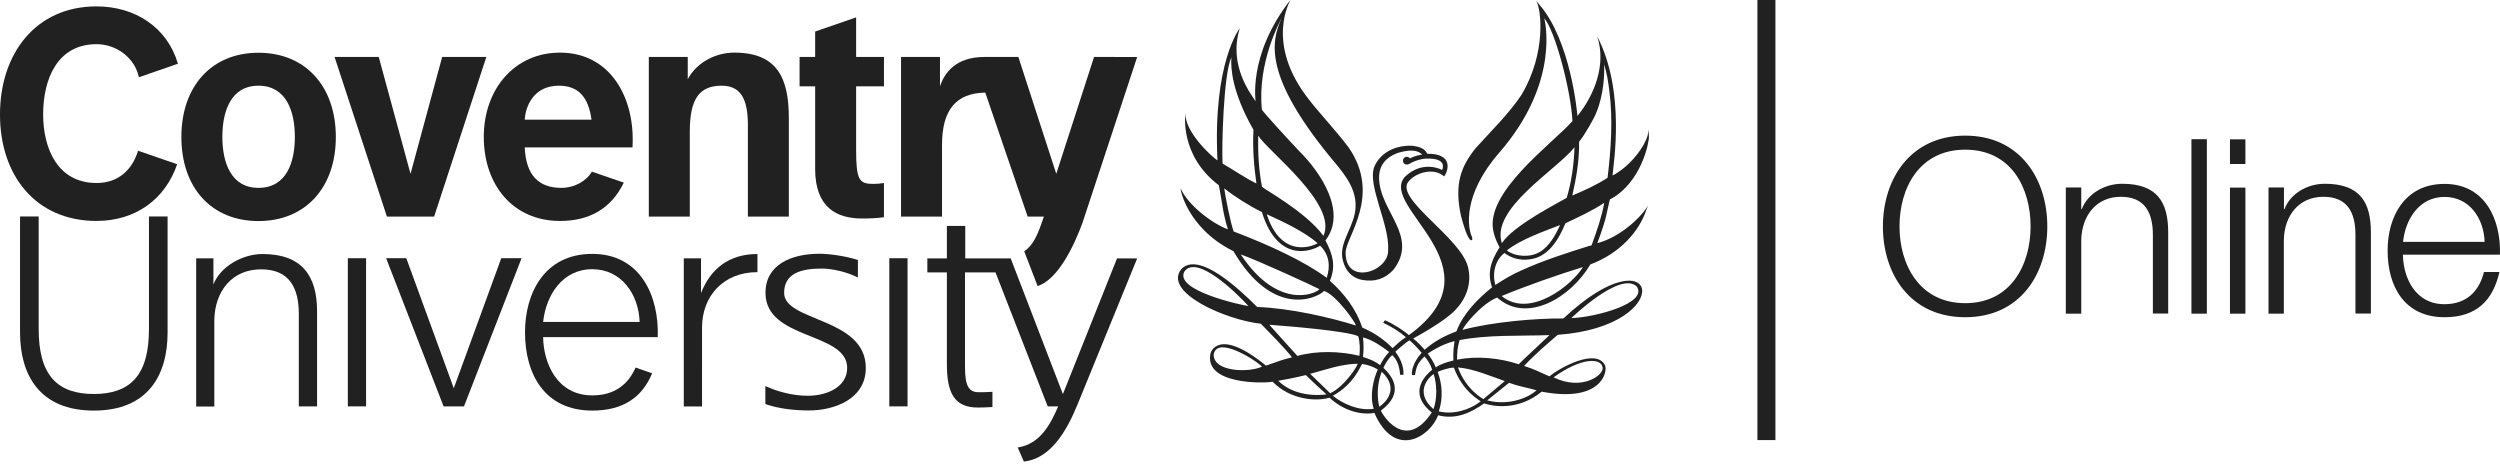 <svg fill="none" height="49" viewBox="0 0 260 49" width="260" xmlns="http://www.w3.org/2000/svg"><g fill="#212121"><path d="m184.644 0h-1.872v45.769h1.872z"/><path d="m26.882 5.485c-4.859 0-8.018 3.467-8.018 8.766 0 5.299 3.146 8.739 8.018 8.739s8.045-3.466 8.045-8.739c0-5.273-3.159-8.766-8.045-8.766zm0 14.052c-2.881 0-3.757-2.67-3.757-5.299 0-2.63.863-5.326 3.757-5.326s3.783 2.67 3.783 5.326c0 2.656-.876 5.299-3.783 5.299z"/><path d="m45.149 22.526 5.43-16.602h-4.593l-3.292 12.153-3.305-12.153h-4.593l5.443 16.602z"/><path d="m9.757 42.701c5.668 0 7.673-3.732 7.673-8.115v-12.073h-1.938v11.621c.027 4.954-1.991 6.84-5.735 6.84-3.744 0-5.761-1.886-5.735-6.84v-11.621h-1.938v12.073c0 4.383 2.018 8.115 7.673 8.115z"/><path d="m36.175 42.262h1.898v-15.407h-1.898z"/><path d="m48.255 42.262 5.987-15.407h-2.111l-4.938 13.521-4.938-13.521h-2.097l5.974 15.407z"/><path d="m92.488 42.262h1.898v-15.407h-1.898z"/><path d="m71.739 22.526v-8.859c0-3.374.996-4.755 3.305-4.755 1.978 0 2.735 1.355 2.735 4.077v9.536h4.261v-10.214c0-4.117-1.142-6.84-5.682-6.84-1.805 0-3.837.916-4.832 2.763v-2.311h-4.049v16.602z"/><path d="m89.037 1.806-4.261 1.474v2.643h-1.62v3.055h1.62v8.593c0 4.024 2.257 5.153 4.872 5.153.757 0 1.593-.027 2.283-.133v-3.559c-.372.067-.73.093-1.115.093-1.447 0-1.779-.385-1.779-3.533v-6.614h2.894v-3.055h-2.894z"/><path d="m22.289 42.262v-8.978c.053-3.015 1.859-5.273 4.859-5.273s3.929 1.992 3.929 4.649v9.603h1.898v-9.908c0-3.666-1.58-5.937-5.668-5.937-2.124 0-4.421 1.328-5.111 3.174v-2.723h-1.792v15.407h1.898z"/><path d="m73.013 34.054c0-3.188 2.151-5.751 5.761-5.751v-1.886c-3 0-4.899 1.581-5.868 4.064v-3.613h-1.792v15.407h1.898z"/><path d="m81.549 30.468c0-2.045 1.766-2.537 3.903-2.537 1.155 0 2.682.372 3.77.93v-1.82c-1.434-.465-3.146-.651-3.996-.651-2.881 0-5.615 1.102-5.615 4.064 0 4.941 8.496 4.038 8.496 7.81 0 1.992-2.111 2.895-4.089 2.895-1.606 0-3.173-.438-4.421-1.009v1.873c1.42.491 3.013.664 4.553.664 2.536 0 5.894-1.129 5.894-4.423 0-5.273-8.496-4.781-8.496-7.81"/><path d="m111.976 42.262c-1.447 3.533-3.239 5.499-5.496 5.738l-.637-1.461c2.336-.345 3.438-2.47 4.208-4.277h-1.088l-5.43-13.932h-3.173v9.457c0 1.66.053 3.002 1.381 3.002.358 0 .982 0 1.473-.04v1.581c-.557.04-1.141.053-1.526.053-2.47 0-3.213-1.567-3.213-4.516v-9.536h-2.031v-1.461h2.031v-3.373h1.912v3.373h4.726l5.429 14.118 5.629-14.118h2.097l-6.292 15.407z"/><path d="m113.781 5.924-3.929 12.153-3.943-12.153h-3.531c-2.974 0-4.155 1.647-4.62 3.055v-3.055h-4.049v16.602h4.261v-7.451c0-3.652 1.46-5.392 4.5-5.445l4.407 12.896h1.686c-.664 1.979-1.102 2.962-2.044 3.613l1.394 3.613c2.097-.677 3.77-4.117 4.673-6.601l5.681-17.226z"/><path d="m14.364 15.672c-.637 2.032-2.071 3.36-4.328 3.36-4.036 0-5.549-3.586-5.549-7.132 0-3.732 1.513-7.305 5.549-7.305 2.124 0 3.996 1.461 4.407 3.44l4.062-1.408c-1.128-3.838-4.514-5.963-8.47-5.963-6.319 0-10.036 4.914-10.036 11.25 0 6.335 3.717 11.064 10.036 11.064 4.049 0 7.129-2.231 8.39-5.897l-4.075-1.408z"/><path d="m61.557 17.851c-.491.877-1.712 1.687-3.173 1.687-2.363 0-3.691-1.315-3.81-4.21h11.204c.305-5.1-2.257-9.855-7.54-9.855-4.713 0-7.925 3.785-7.925 8.766 0 4.981 3.027 8.739 7.925 8.739 2.987 0 5.284-1.209 6.638-3.985zm-3.438-8.939c2.071 0 3.08 1.222 3.398 3.533h-6.943c.066-1.275.85-3.533 3.544-3.533z"/><path d="m66.097 38.225c-.757 1.753-2.19 2.895-4.5 2.895-3.637 0-5.071-3.307-5.111-6.056h11.921c.146-4.33-1.832-8.66-6.81-8.66-4.978 0-6.996 4.091-6.996 8.155 0 4.383 2.071 8.142 6.996 8.142 3.239 0 5.191-1.395 6.226-3.878zm-4.5-10.227c3.067 0 4.832 2.656 4.925 5.485h-10.036c.305-2.802 2.005-5.485 5.111-5.485z"/><path d="m166.125 25.275c1.049-2.802.93-3.095 1.301-4.529 3.332-1.753 4.102-6.07 4.062-6.535-.066-1.288.001-.571-.132-.133-.372 1.275-1.58 2.723-2.682 3.559-.279.173-.61.465-.969.611.08-1.182 1.381-8.66-1.566-14.411h-.014c.943 2.909-.318 6.07-2.071 8.221-.039-.399-.703-7.876-4.009-11.635l-.278-.345c.504.797 1.101 5.353-1.527 9.775-1.341 2.019-3.173 3.772-4.779 5.565-1.514 1.886-2.23 3.719-1.527 7.0.239.89.611 2.245 1.009 2.55.239.093.199-.199.12-.385-.399-.863-1.009-4.263 2.854-8.7 6.491-7.451 4.686-13.972 4.686-13.972 1.049 1.102 2.748 7.292 2.934 10.678-2.018 2.311-9.306 7.504-8.191 11.608.133.545.358 1.076.611 1.514-.956 1.527-1.288 2.683-.784 4.17-1.46 1.169-3.04 2.763-3.703 4.582-1.169.438-2.284.996-3.306 1.913-.398-.452-.73-.81-1.195-1.169.306-.173 3.213-1.74 4.355-2.935 1.115-1.142 1.778-2.736 1.354-4.476-.731-3.081-7.66-7.132-6.2-8.912.77-.943 2.483-1.395 3.478-.704h.013.014s.159.12.212.173c.465-.664.929-2.391-1.765-2.364-.213-.544-.877-.744-1.461-.823-1.725-.12-3.385.651-4.022 2.138-.81 1.873 1.58 6.017 1.42 8.686.107 2.271-4.487 3.785-4.42.239.026-1.594 3.77-5.91.305-10.904-1.288-1.713-2.814-3.307-4.102-4.941-4.699-5.963-1.898-10.386-1.951-10.386-4.58 5.884-3.518 10.745-3.638 10.519-.305-.558-2.881-3.613-1.619-7.584 0 0-2.828 3.533-2.324 13.747-.491-.292-3.451-2.949-3.332-4.941 0 0-.69 4.383 3.478 7.531.319 1.607.425 3.002.943 4.582-1.606-.584-4.102-2.47-4.912-4.224-.119-.319.478 4.011 5.483 6.495 4.022 6.853 8.523 5.02 9.439 4.131 1.3.491 3.212 3.214 3.305 3.599-2.642-.837-6.943-1.82-10.275-1.926-1.885-1.886-6.093-5.844-7.899-3.931-1.925 2.457 4.793 5.313 8.284 5.671.943.983 2.323 2.351 3.239 3.493-1.062.266-1.234.345-2.708.863-5.005-4.077-5.761-1.302-5.761-1.302-.757 3.334 5.708 3.148 6.451 2.975 1.859 1.913 4.594 2.072 5.908 1.66 1.951 1.793 4.035 1.74 4.673 1.581 2.124 4.874 5.788 2.484 6.637.252 1.845.478 3.412-.266 4.779-1.235.93.319 3.545.784 5.987-1.222 6.24 1.195 6.89-2.099 6.585-2.736-.903-1.846-4.713.252-5.775 1.142-1.088-.452-1.58-.757-2.642-1.076 1.089-1.182 2.363-2.258 3.505-3.241 12.625-.903 10.567-11.05.584-1.7-2.894-.027-7.381.359-10.474 1.182-.026-.252 1.925-2.709 3.584-3.36 3.08 2.763 7.673 0 9.691-3.44 3.04-1.142 5.085-3.4 5.841-5.724l.146-.399c-.637 1.155-2.867 3.294-5.257 3.905m-42.945 2.949c1.275-1.78 5.324 2.125 6.664 3.599-.756-.106-7.752-1.62-6.664-3.599zm3.04 8.66c.292-1.992 4.182.412 5.032 1.235-1.288.624-5.005.598-5.032-1.235zm40.45 1.315c.185.757-2.098 2.497-5.098 1.036 2.907-2.099 4.952-2.032 5.098-1.036zm3.544-8.421c1.248 1.74-4.354 3.228-6.797 3.294 0 0 5.071-4.914 6.797-3.294zm-18.944 5.685c-.079.664-.146.93-.119 2.019-.651.159-1.314.359-1.832.717-.212-.531-.504-1.009-.836-1.434 0 0 1.367-.97 2.801-1.302m-20.444-21.384c1.009 1.647 8.323 7.146 6.797 10.439-1.819-2.497-6.213-4.874-6.385-5.1-.332-1.647-.439-3.546-.399-5.339m6.173 11.196c-.265.239-3.743 1.806-5.283-3.002 1.725.784 3.863 1.78 5.283 3.002zm-8.961-19.285c-.079 1.023.04 3.559 2.297 7.504-.106 1.859.053 3.799.305 5.578-1.247-.611-2.323-1.381-3.518-2.072-.106-1.581.093-9.297.903-11.01m.983 20.454c1.858.664 7.726 3.36 8.19 3.626-.61.624-4.473 2.006-8.19-3.626zm8.947 2.444c-2.283-1.7-6.027-3.44-9.678-4.821-.331-.863-.942-3.998-.982-4.489 1.036.837 2.602 1.82 3.916 2.47 1.699 5.472 5.31 3.985 6.054 3.493.929.903 1.102 2.085.69 3.334m.332.319c.637-1.554.305-2.736-.465-4.197 2.31-3.028-.61-7.185-2.721-9.284-1.102-1.155-3.691-3.985-3.89-4.316-.491-4.888 1.885-9.204 2.071-9.55-1.181 2.524-1.779 6.096 4.939 14.357 1.194 1.461 2.814 3.121 2.734 5.273-.04 1.939-1.606 3.493-1.394 5.246.173 1.155.823 2.138 2.071 2.377 1.328.252 2.416-.133 3.253-1.049 2.708-3.506-1.474-6.083-1.487-9.589 0-1.328.77-2.138 1.938-2.563.823-.239 1.898-.478 2.549.173-.239.027-.704.106-1.275.385-.079-.093-.199-.159-.331-.159-.226 0-.399.186-.399.399 0 .066.014.119.04.173.053.146.199.266.438.226h.027c.079-.027.172-.053.265-.119.531-.319 1.168-.438 1.46-.478 2.536-.173 1.846 1.169 1.846 1.169s-1.965-1.102-3.863.704c-2.841 3.148 10.182 9.377.411 16.469-.411-.372-1.659-1.209-2.496-1.541-.079.093-.119.173-.172.266.836.385 1.686.916 2.35 1.488-.598.399-.903.704-1.381 1.142-.876-.877-1.885-1.594-3.159-2.138-.611-1.913-1.886-3.546-3.372-4.874m3.478 5.91c.942.226 1.911.916 2.695 1.501-.478.518-.664.837-.943 1.368-.504-.372-.889-.558-1.779-.85.08-.651.08-1.381 0-2.019m-9.744-1.328c2.071.159 7.939.624 9.24 1.182.199.598.199 1.434.132 2.045-2.031-.491-4.447-.545-6.451.013 0 0-2.018-2.218-2.921-3.241zm.903 5.831c.239-.027 2.031-.372 2.894-.598.664.651 1.447 1.381 2.15 2.006 0 0-3.04.531-5.031-1.421m3.346-.717c1.539-.412 3.225-1.023 4.925-1.049 0 .239-1.394 2.404-2.855 3.068-.69-.664-2.084-2.019-2.084-2.019m6.611 3.639c-1.54.239-3.199-.505-4.248-1.355 2.244-1.248 2.881-3.121 3.04-3.307.611.08 1.142.279 1.633.571-.451.996-.876 2.696-.425 4.091zm.837-3.852c1.898 1.793.358 3.227-.253 3.639 0 0-.504-1.713.253-3.639zm-.093 4.038c2.522-1.859 1.181-3.599.265-4.449.199-.398.425-.876.916-1.315.544.491.757 1.222.823 2.045h.345c.053-.89-.332-1.74-.849-2.404.318-.292 1.208-1.063 1.487-1.182.451.398.823.784 1.261 1.302 0 0-1.076 1.062-1.022 2.311h.318c.159-.651.093-1.076.996-1.939.371.425.637.863.796 1.381-.531.438-2.681 2.324-.04 4.449-2.827 4.25-5.27 0-5.296-.212m5.469-.133c-2.164-1.886-.252-3.52.027-3.652.345 1.076.371 2.603-.027 3.652zm.558.226c.438-1.315.385-2.763-.12-4.104.08-.053 1.155-.465 1.686-.438.943 2.523 2.655 3.36 2.788 3.506-1.195.903-2.841 1.408-4.368 1.036m4.647-1.275s-1.806-.956-2.642-3.294c1.619.133 3.412.916 4.872 1.421 0 0-1.54 1.288-2.23 1.873zm5.535-.916c-1.062.943-3.133 1.581-5.137 1.049l2.283-1.833c.969.372 1.872.505 2.854.784zm1.341-5.738c-.956.93-2.177 2.019-3.199 3.028-1.978-.651-4.301-.89-6.412-.478 0-.731.04-1.328.265-2.032 2.894-.571 6.266-.412 9.346-.518zm3.08-20.108c.531-.624 1.62-2.537 1.766-2.975.836-1.979.876-4.184.836-5.074.279.89.438 1.833.544 2.776.385 2.909.173 6.056-.186 9.018-1.181.77-2.416 1.315-3.664 1.846.399-1.806.731-3.573.704-5.592zm-.478.558c-.066 1.886-.305 3.573-.81 5.273-.61.385-5.549 2.842-6.743 4.715-1.195-3.586 5.655-7.584 7.566-9.988m-1.513 8.102c-.451 1.009-1.128 2.231-2.097 2.789-.943.598-2.536.544-3.439-.146 1.447-1.155 3.77-1.952 5.536-2.643zm-6.08 7.385c2.522-1.049 5.854-2.218 8.456-3.015-1.062 1.793-5.482 5.432-8.456 3.015zm9.173-5.233c-2.403.757-4.859 1.527-7.168 2.59-.903.385-1.806.943-2.656 1.488-.358-1.235 0-2.603.943-3.32.717.531 1.606.797 2.589.664 1.925-.212 3.013-1.966 3.757-3.759 1.38-.651 2.774-1.288 4.035-2.125-.252 1.434-.77 2.922-1.261 4.263-.066.146 0 .159-.239.212"/><path d="m195.822 23.548c0 4.954 2.841 9.443 8.562 9.443 5.722 0 8.536-4.503 8.536-9.443s-2.841-9.443-8.536-9.443-8.562 4.503-8.562 9.443zm1.726 0c0-3.958 2.031-7.982 6.836-7.982 4.806 0 6.797 4.011 6.797 7.982s-2.031 7.982-6.797 7.982c-4.765 0-6.836-4.011-6.836-7.982zm17.297 9.071h1.606v-7.65c.054-2.563 1.58-4.503 4.116-4.503 2.535 0 3.332 1.7 3.332 3.958v8.181h1.593v-8.434c0-3.121-1.115-5.06-4.792-5.06-1.859 0-3.611 1.063-4.195 2.643h-.054v-2.258h-1.606zm13.063 0h1.606v-18.143h-1.606zm4.009 0h1.606v-13.109h-1.606zm0-15.566h1.606v-2.563h-1.606zm3.996 15.566h1.606v-7.65c.053-2.563 1.567-4.503 4.115-4.503 2.549 0 3.333 1.7 3.333 3.958v8.181h1.606v-8.434c0-3.121-1.115-5.06-4.793-5.06-1.858 0-3.61 1.063-4.194 2.643h-.054v-2.258h-1.606v13.109zm24.081-6.123c.119-3.679-1.553-7.371-5.761-7.371-4.209 0-5.921 3.48-5.921 6.933 0 3.732 1.752 6.933 5.921 6.933 3.305 0 5.031-1.727 5.708-4.702h-1.606c-.505 1.979-1.779 3.347-4.116 3.347-3.066 0-4.288-2.816-4.314-5.153h10.076zm-10.076-1.341c.252-2.391 1.699-4.675 4.315-4.675 2.615 0 4.088 2.258 4.168 4.675z"/></g></svg>